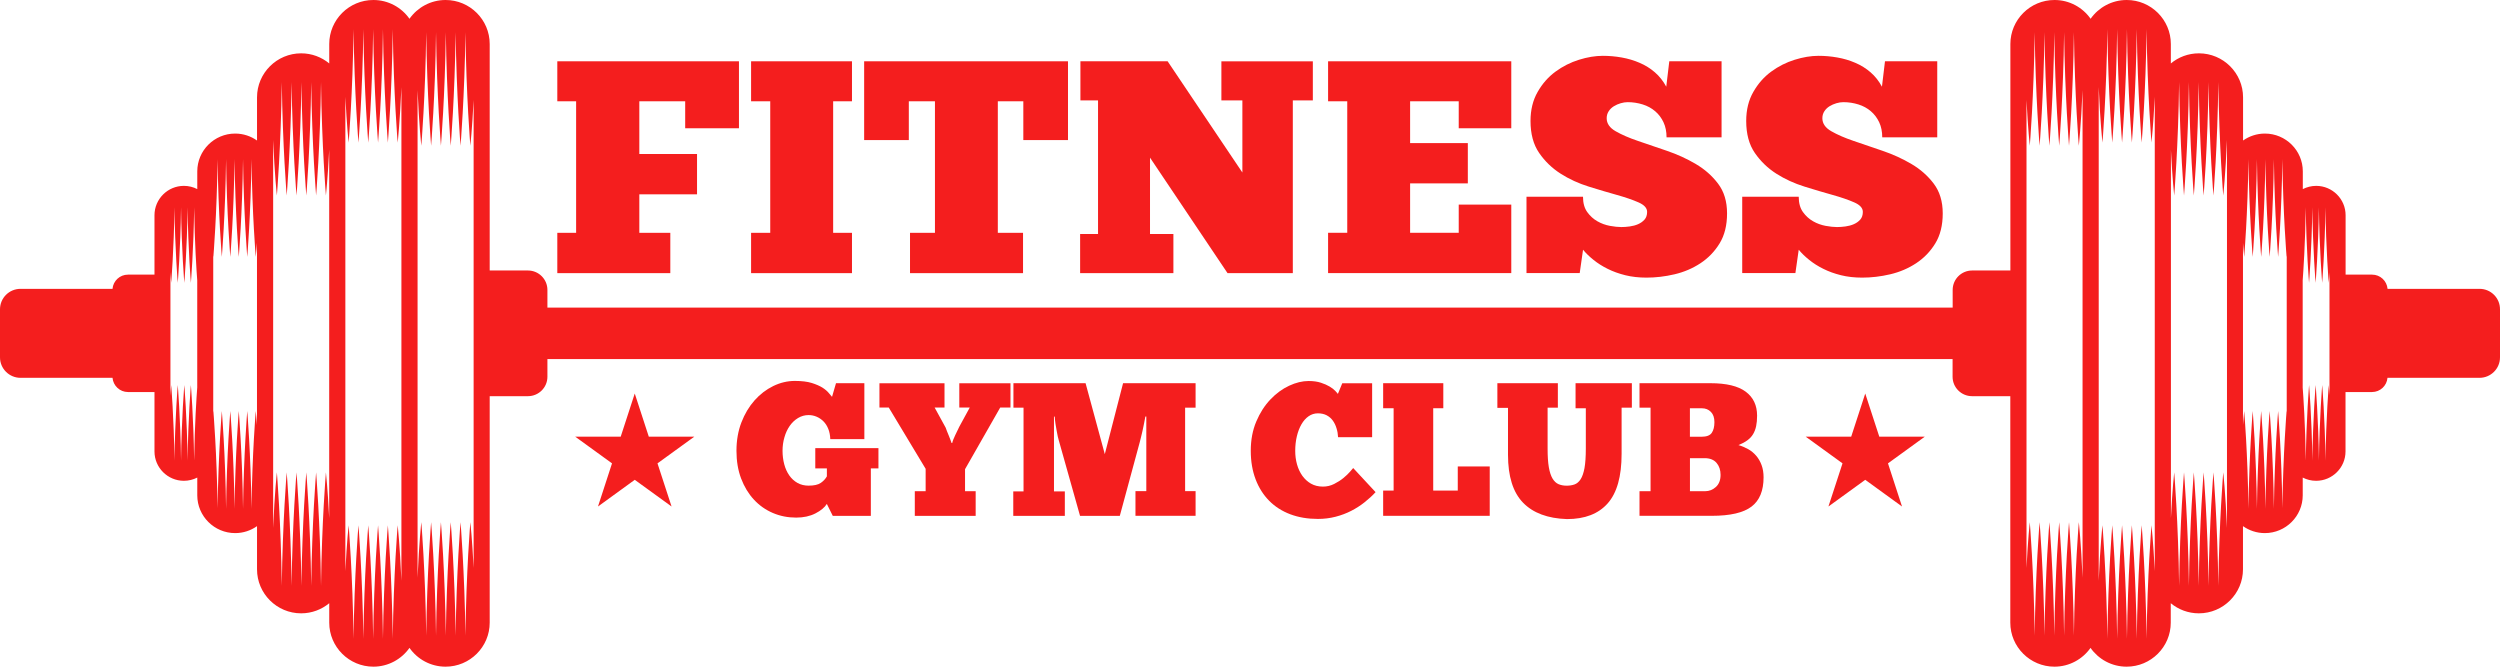 <svg width="300" height="80" viewBox="0 0 300 80" fill="none" xmlns="http://www.w3.org/2000/svg">
<path d="M66.872 7.355H88.675V15.392H82.223V12.154H76.719V18.48H83.644V23.319H76.719V27.939H80.438V32.777H66.877V27.939H69.135V12.154H66.877V7.355H66.872Z" fill="#F41E1E"/>
<path d="M90.131 7.355H102.237V12.154H99.978V27.939H102.237V32.777H90.131V27.939H92.429V12.154H90.131V7.355Z" fill="#F41E1E"/>
<path d="M128.159 7.355V16.809H122.799V12.154H119.738V27.939H122.764V32.777H109.202V27.939H112.194V12.154H109.058V16.809H103.698V7.355H128.159Z" fill="#F41E1E"/>
<path d="M157.546 12.045H155.138V32.772H147.3L138.001 18.918V28.083H140.808V32.772H129.615V28.083H131.764V12.045H129.65V7.355H140.115L149.085 20.703V12.05H146.567V7.36H157.541V12.045H157.546Z" fill="#F41E1E"/>
<path d="M159.371 7.355H181.354V15.392H175.047V12.154H169.213V17.172H176.139V22.006H169.213V27.934H175.047V24.552H181.354V32.772H159.371V27.934H161.67V12.154H159.371V7.355Z" fill="#F41E1E"/>
<path d="M183.179 32.777V23.612H189.96C189.96 24.363 190.129 24.975 190.468 25.447C190.807 25.92 191.216 26.288 191.69 26.556C192.163 26.825 192.662 27.004 193.186 27.103C193.709 27.198 194.163 27.247 194.552 27.247C194.866 27.247 195.21 27.223 195.574 27.173C195.938 27.123 196.272 27.034 196.576 26.899C196.88 26.765 197.134 26.586 197.344 26.352C197.548 26.124 197.653 25.81 197.653 25.427C197.653 24.965 197.309 24.587 196.616 24.284C195.923 23.98 195.06 23.682 194.028 23.393C192.996 23.105 191.869 22.772 190.658 22.394C189.441 22.016 188.319 21.504 187.287 20.847C186.255 20.191 185.392 19.36 184.699 18.356C184.006 17.351 183.662 16.073 183.662 14.517C183.662 13.184 183.947 12.02 184.52 11.026C185.088 10.031 185.806 9.22 186.669 8.589C187.531 7.957 188.469 7.485 189.476 7.172C190.483 6.858 191.44 6.699 192.338 6.699C193.091 6.699 193.844 6.764 194.597 6.898C195.349 7.032 196.067 7.241 196.746 7.535C197.424 7.823 198.042 8.206 198.585 8.678C199.134 9.151 199.587 9.728 199.951 10.404L200.315 7.351H206.588V16.476H199.986C199.986 15.8 199.867 15.198 199.622 14.676C199.378 14.154 199.044 13.711 198.62 13.348C198.196 12.985 197.698 12.711 197.124 12.533C196.551 12.354 195.953 12.259 195.32 12.259C195.05 12.259 194.771 12.304 194.482 12.388C194.193 12.473 193.918 12.592 193.659 12.751C193.405 12.911 193.196 13.109 193.041 13.353C192.881 13.597 192.802 13.875 192.802 14.188C192.802 14.82 193.161 15.342 193.879 15.75C194.597 16.163 195.489 16.551 196.561 16.914C197.628 17.277 198.785 17.67 200.026 18.097C201.268 18.52 202.42 19.047 203.492 19.679C204.564 20.31 205.456 21.096 206.169 22.041C206.887 22.986 207.246 24.174 207.246 25.606C207.246 27.039 206.947 28.237 206.353 29.207C205.76 30.177 204.992 30.972 204.055 31.589C203.118 32.206 202.08 32.648 200.939 32.917C199.797 33.185 198.68 33.315 197.583 33.315C196.661 33.315 195.808 33.22 195.03 33.026C194.253 32.832 193.55 32.578 192.916 32.26C192.283 31.947 191.72 31.589 191.221 31.186C190.722 30.788 190.304 30.381 189.965 29.968L189.566 32.767H183.179V32.777Z" fill="#F41E1E"/>
<path d="M209.066 32.777V23.612H215.847C215.847 24.363 216.016 24.975 216.355 25.447C216.694 25.92 217.103 26.288 217.577 26.556C218.051 26.825 218.549 27.004 219.073 27.103C219.596 27.198 220.05 27.247 220.439 27.247C220.753 27.247 221.097 27.223 221.461 27.173C221.825 27.123 222.159 27.034 222.463 26.899C222.767 26.765 223.022 26.586 223.231 26.352C223.435 26.124 223.54 25.81 223.54 25.427C223.54 24.965 223.196 24.587 222.503 24.284C221.81 23.98 220.947 23.682 219.915 23.393C218.883 23.105 217.756 22.772 216.545 22.394C215.328 22.016 214.206 21.504 213.169 20.847C212.137 20.191 211.275 19.36 210.582 18.356C209.889 17.351 209.545 16.073 209.545 14.517C209.545 13.184 209.829 12.02 210.402 11.026C210.971 10.031 211.689 9.22 212.551 8.589C213.414 7.957 214.351 7.485 215.358 7.172C216.365 6.858 217.323 6.699 218.22 6.699C218.973 6.699 219.726 6.764 220.479 6.898C221.232 7.032 221.95 7.241 222.628 7.535C223.306 7.823 223.924 8.206 224.468 8.678C225.016 9.151 225.47 9.728 225.834 10.404L226.198 7.351H232.47V16.476H225.869C225.869 15.8 225.749 15.198 225.505 14.676C225.26 14.154 224.926 13.711 224.502 13.348C224.079 12.985 223.58 12.711 223.007 12.533C222.433 12.354 221.835 12.259 221.202 12.259C220.932 12.259 220.653 12.304 220.364 12.388C220.075 12.473 219.801 12.592 219.541 12.751C219.287 12.911 219.078 13.109 218.923 13.353C218.764 13.597 218.684 13.875 218.684 14.188C218.684 14.82 219.043 15.342 219.761 15.75C220.479 16.163 221.371 16.551 222.443 16.914C223.51 17.277 224.667 17.67 225.908 18.097C227.15 18.52 228.302 19.047 229.374 19.679C230.446 20.31 231.338 21.096 232.051 22.041C232.764 22.986 233.128 24.174 233.128 25.606C233.128 27.039 232.829 28.237 232.236 29.207C231.642 30.177 230.874 30.972 229.937 31.589C229 32.206 227.963 32.648 226.821 32.917C225.679 33.185 224.562 33.315 223.465 33.315C222.543 33.315 221.69 33.22 220.913 33.026C220.135 32.832 219.432 32.578 218.799 32.26C218.165 31.947 217.602 31.589 217.103 31.186C216.605 30.788 216.186 30.381 215.847 29.968L215.448 32.767H209.066V32.777Z" fill="#F41E1E"/>
<path d="M99.22 60.471C98.961 60.893 98.502 61.276 97.849 61.609C97.196 61.943 96.428 62.112 95.546 62.112C94.539 62.112 93.606 61.928 92.739 61.555C91.871 61.182 91.113 60.65 90.465 59.949C89.817 59.252 89.308 58.407 88.934 57.422C88.561 56.438 88.376 55.329 88.376 54.095C88.376 52.852 88.575 51.713 88.969 50.689C89.363 49.664 89.892 48.784 90.545 48.048C91.198 47.312 91.946 46.74 92.784 46.328C93.621 45.92 94.489 45.711 95.386 45.711C96.209 45.711 96.887 45.795 97.421 45.96C97.954 46.129 98.383 46.318 98.712 46.526C99.041 46.74 99.285 46.954 99.455 47.163C99.624 47.377 99.754 47.526 99.844 47.621L100.322 45.98H103.723V52.698H99.634C99.619 52.24 99.54 51.833 99.395 51.47C99.25 51.107 99.056 50.803 98.812 50.56C98.567 50.316 98.293 50.132 97.989 50.003C97.685 49.873 97.366 49.809 97.032 49.809C96.573 49.809 96.154 49.928 95.765 50.162C95.376 50.395 95.047 50.709 94.773 51.097C94.499 51.484 94.284 51.942 94.135 52.464C93.98 52.986 93.905 53.528 93.905 54.09C93.905 54.667 93.975 55.209 94.11 55.717C94.244 56.224 94.449 56.671 94.713 57.049C94.977 57.427 95.306 57.731 95.695 57.949C96.084 58.168 96.528 58.278 97.032 58.278C97.685 58.278 98.173 58.168 98.493 57.949C98.812 57.731 99.056 57.467 99.225 57.164V56.209H97.834V53.772H105.413V56.209H104.501V61.903H99.933L99.22 60.471Z" fill="#F41E1E"/>
<path d="M114.268 53.16C114.283 53.056 114.328 52.917 114.393 52.752C114.463 52.583 114.537 52.409 114.622 52.23C114.707 52.046 114.792 51.867 114.886 51.683C114.976 51.499 115.056 51.34 115.116 51.206L116.372 48.903H115.116V45.989H121.258V48.903H120.027L115.804 56.303V58.944H117.08V61.903H109.776V58.944H111.077V56.258L106.65 48.903H105.533V45.989H113.341V48.903H112.154L113.48 51.32C113.51 51.425 113.56 51.564 113.63 51.728C113.7 51.897 113.77 52.071 113.844 52.25C113.919 52.434 113.989 52.608 114.049 52.772C114.109 52.941 114.153 53.066 114.188 53.16H114.268Z" fill="#F41E1E"/>
<path d="M137.443 49.993C137.398 50.251 137.343 50.53 137.283 50.838C137.223 51.141 137.163 51.435 137.099 51.713C137.039 51.997 136.979 52.25 136.914 52.489C136.854 52.723 136.809 52.912 136.774 53.046L134.376 61.903H129.605L127.047 52.817C127.017 52.728 126.977 52.579 126.932 52.375C126.887 52.171 126.842 51.937 126.798 51.678C126.753 51.42 126.708 51.146 126.658 50.858C126.613 50.569 126.583 50.281 126.568 49.993H126.478V58.964H127.78V61.903H121.592V58.964H122.824V48.919H121.612V45.98H130.268L132.576 54.498L134.77 45.98H143.471V48.919H142.214V58.939H143.471V61.898H136.256V58.939H137.557V49.988H137.443V49.993Z" fill="#F41E1E"/>
<path d="M165.07 59.058C164.676 59.486 164.232 59.889 163.744 60.276C163.255 60.664 162.722 61.008 162.148 61.301C161.57 61.599 160.947 61.833 160.274 62.007C159.606 62.181 158.898 62.271 158.15 62.271C156.933 62.271 155.831 62.087 154.839 61.714C153.852 61.341 153.004 60.804 152.306 60.097C151.608 59.391 151.06 58.536 150.676 57.526C150.292 56.517 150.092 55.373 150.092 54.1C150.092 52.792 150.312 51.624 150.755 50.579C151.194 49.54 151.758 48.66 152.446 47.939C153.129 47.218 153.882 46.666 154.694 46.288C155.507 45.91 156.29 45.721 157.033 45.721C157.596 45.721 158.085 45.79 158.504 45.925C158.922 46.059 159.276 46.218 159.566 46.392C159.855 46.566 160.079 46.74 160.239 46.914C160.398 47.088 160.503 47.208 160.548 47.267L161.071 45.994H164.656V52.464H160.568C160.553 52.101 160.493 51.743 160.383 51.395C160.279 51.047 160.129 50.738 159.94 50.475C159.75 50.211 159.506 49.997 159.207 49.838C158.907 49.679 158.553 49.6 158.145 49.6C157.736 49.6 157.362 49.719 157.028 49.953C156.694 50.186 156.41 50.51 156.17 50.922C155.936 51.33 155.751 51.813 155.622 52.355C155.492 52.902 155.427 53.483 155.427 54.11C155.427 54.672 155.497 55.209 155.642 55.726C155.786 56.243 156.001 56.696 156.28 57.094C156.564 57.487 156.908 57.805 157.317 58.039C157.726 58.272 158.209 58.392 158.753 58.392C159.227 58.392 159.675 58.287 160.099 58.074C160.523 57.86 160.897 57.621 161.216 57.357C161.535 57.094 161.799 56.84 162.004 56.606C162.208 56.373 162.333 56.224 162.383 56.164L165.07 59.058Z" fill="#F41E1E"/>
<path d="M165.983 45.984H173.197V48.988H171.986V58.869H174.932V55.975H178.767V61.898H165.978V58.869H167.234V48.988H165.978V45.984H165.983Z" fill="#F41E1E"/>
<path d="M179.684 45.984H186.943V48.923H185.712V53.842C185.712 54.752 185.761 55.498 185.861 56.075C185.961 56.651 186.11 57.104 186.305 57.427C186.504 57.755 186.744 57.979 187.023 58.099C187.302 58.218 187.626 58.282 187.995 58.282C188.344 58.282 188.663 58.233 188.942 58.133C189.222 58.034 189.466 57.83 189.67 57.517C189.875 57.203 190.029 56.756 190.139 56.174C190.244 55.592 190.299 54.801 190.299 53.817V48.988H189.067V45.984H195.823V48.923H194.592V54.458C194.592 57.164 194.038 59.143 192.926 60.401C191.814 61.659 190.184 62.291 188.04 62.291C185.727 62.216 183.966 61.56 182.765 60.321C181.563 59.083 180.96 57.169 180.96 54.573V48.948H179.684V45.984Z" fill="#F41E1E"/>
<path d="M196.741 61.903V58.944H198.067V48.923H196.741V45.984H205.257C207.161 45.984 208.567 46.322 209.48 46.999C210.392 47.675 210.851 48.635 210.851 49.878C210.851 50.365 210.811 50.783 210.736 51.141C210.661 51.499 210.537 51.818 210.372 52.096C210.203 52.38 209.978 52.623 209.684 52.837C209.395 53.051 209.036 53.24 208.612 53.409C209.021 53.528 209.41 53.693 209.779 53.896C210.143 54.1 210.462 54.364 210.736 54.682C211.011 55 211.23 55.378 211.389 55.811C211.549 56.244 211.629 56.731 211.629 57.278C211.629 58.889 211.145 60.063 210.178 60.794C209.211 61.53 207.625 61.898 205.416 61.898H196.741V61.903ZM202.789 48.993V52.409H204.18C204.788 52.409 205.202 52.255 205.411 51.942C205.626 51.629 205.73 51.201 205.73 50.654C205.73 50.122 205.591 49.714 205.307 49.426C205.022 49.137 204.663 48.993 204.22 48.993H202.789ZM204.618 58.944C205.107 58.944 205.536 58.775 205.91 58.432C206.284 58.089 206.468 57.606 206.468 56.985C206.468 56.408 206.309 55.93 205.99 55.552C205.671 55.174 205.192 54.98 204.554 54.98H202.794V58.944H204.618Z" fill="#F41E1E"/>
<path d="M297.547 34.661H286.508C286.423 33.707 285.63 32.956 284.653 32.956H281.472V25.825C281.472 23.885 279.887 22.304 277.942 22.304C277.364 22.304 276.82 22.448 276.337 22.692V20.563C276.337 18.062 274.297 16.028 271.789 16.028C270.812 16.028 269.91 16.341 269.167 16.863V11.681C269.167 8.767 266.789 6.4 263.872 6.4C262.59 6.4 261.419 6.853 260.501 7.614V5.281C260.501 2.367 258.123 0 255.206 0C253.416 0 251.831 0.895 250.873 2.253C249.916 0.89 248.331 0 246.541 0C243.619 0 241.245 2.372 241.245 5.281V32.459H236.658C235.367 32.459 234.32 33.503 234.32 34.791V36.909H65.69V34.791C65.69 33.503 64.643 32.459 63.352 32.459H58.764V5.281C58.764 2.367 56.386 0 53.469 0C51.679 0 50.094 0.895 49.137 2.253C48.179 0.89 46.594 0 44.804 0C41.882 0 39.509 2.372 39.509 5.281V7.614C38.591 6.858 37.42 6.4 36.138 6.4C33.216 6.4 30.843 8.772 30.843 11.681V16.863C30.1 16.341 29.198 16.028 28.221 16.028C25.713 16.028 23.673 18.062 23.673 20.563V22.692C23.19 22.443 22.646 22.304 22.068 22.304C20.123 22.304 18.538 23.885 18.538 25.825V32.956H15.357C14.38 32.956 13.582 33.707 13.502 34.661H2.463C1.102 34.661 0 35.761 0 37.118V42.882C0 44.239 1.102 45.339 2.463 45.339H13.502C13.587 46.293 14.38 47.044 15.357 47.044H18.538V54.175C18.538 56.115 20.123 57.696 22.068 57.696C22.646 57.696 23.19 57.552 23.673 57.308V59.437C23.673 61.938 25.713 63.972 28.221 63.972C29.198 63.972 30.1 63.659 30.843 63.137V68.319C30.843 71.233 33.221 73.6 36.138 73.6C37.42 73.6 38.591 73.142 39.509 72.386V74.719C39.509 77.633 41.887 80 44.804 80C46.594 80 48.179 79.105 49.137 77.747C50.094 79.11 51.679 80 53.469 80C56.391 80 58.764 77.628 58.764 74.719V47.541H63.352C64.643 47.541 65.69 46.497 65.69 45.209V43.091H234.31V45.209C234.31 46.497 235.357 47.541 236.648 47.541H241.236V74.719C241.236 77.633 243.614 80 246.531 80C248.321 80 249.906 79.105 250.863 77.747C251.821 79.11 253.406 80 255.196 80C258.118 80 260.491 77.628 260.491 74.719V72.386C261.409 73.142 262.58 73.6 263.862 73.6C266.784 73.6 269.157 71.228 269.157 68.319V63.137C269.9 63.659 270.802 63.972 271.779 63.972C274.287 63.972 276.327 61.938 276.327 59.437V57.308C276.81 57.557 277.354 57.696 277.932 57.696C279.877 57.696 281.462 56.115 281.462 54.175V47.044H284.643C285.62 47.044 286.418 46.293 286.498 45.339H297.537C298.898 45.339 300 44.239 300 42.882V37.118C300.005 35.761 298.903 34.661 297.547 34.661ZM23.668 46.502C23.594 47.492 23.359 50.903 23.299 55.18C23.299 55.18 23.299 55.18 23.294 55.185C23.225 50.088 22.905 46.204 22.905 46.204C22.905 46.204 22.576 50.132 22.512 55.27C22.447 50.127 22.118 46.204 22.118 46.204C22.118 46.204 21.789 50.132 21.724 55.27C21.659 50.127 21.33 46.204 21.33 46.204C21.33 46.204 21.001 50.132 20.936 55.27C20.871 50.127 20.542 46.204 20.542 46.204C20.542 46.204 20.502 46.671 20.452 47.472V32.672C20.507 33.478 20.542 33.941 20.542 33.941C20.542 33.941 20.871 30.012 20.936 24.875C21.001 30.017 21.33 33.941 21.33 33.941C21.33 33.941 21.659 30.012 21.724 24.875C21.789 30.017 22.118 33.941 22.118 33.941C22.118 33.941 22.447 30.012 22.512 24.875C22.576 30.017 22.905 33.941 22.905 33.941C22.905 33.941 23.235 30.012 23.299 24.875C23.354 29.191 23.594 32.642 23.668 33.642V46.502ZM30.838 51.003C30.753 49.914 30.689 49.322 30.689 49.322C30.689 49.322 30.265 54.404 30.18 61.053C30.095 54.404 29.671 49.322 29.671 49.322C29.671 49.322 29.248 54.404 29.163 61.053C29.078 54.404 28.654 49.322 28.654 49.322C28.654 49.322 28.23 54.399 28.146 61.053C28.061 54.404 27.637 49.322 27.637 49.322C27.637 49.322 27.213 54.404 27.129 61.053C27.044 54.404 26.62 49.322 26.62 49.322C26.62 49.322 26.201 54.369 26.111 60.988C26.111 60.988 26.111 60.988 26.111 60.983C26.027 54.364 25.603 49.317 25.603 49.317C25.603 49.317 25.598 49.367 25.588 49.441V30.703C25.598 30.778 25.603 30.827 25.603 30.827C25.603 30.827 26.027 25.745 26.111 19.096C26.196 25.745 26.62 30.827 26.62 30.827C26.62 30.827 27.044 25.745 27.129 19.096C27.213 25.745 27.637 30.827 27.637 30.827C27.637 30.827 28.061 25.75 28.146 19.096C28.23 25.745 28.654 30.827 28.654 30.827C28.654 30.827 29.078 25.745 29.163 19.096C29.248 25.745 29.671 30.827 29.671 30.827C29.671 30.827 30.095 25.745 30.18 19.096C30.265 25.745 30.689 30.827 30.689 30.827C30.689 30.827 30.753 30.236 30.838 29.146V51.003ZM39.504 62.182C39.329 58.666 39.11 56.682 39.11 56.682C39.11 56.682 38.616 62.58 38.522 70.303C38.422 62.58 37.933 56.682 37.933 56.682C37.933 56.682 37.44 62.58 37.345 70.303C37.245 62.58 36.757 56.682 36.757 56.682C36.757 56.682 36.263 62.58 36.168 70.303C36.068 62.58 35.58 56.682 35.58 56.682C35.58 56.682 35.086 62.58 34.991 70.303C34.892 62.58 34.403 56.682 34.403 56.682C34.403 56.682 33.91 62.58 33.815 70.303C33.715 62.58 33.226 56.682 33.226 56.682C33.226 56.682 32.957 59.104 32.778 63.35V59.437V20.563V16.794C32.957 21.041 33.226 23.462 33.226 23.462C33.226 23.462 33.72 17.564 33.815 9.841C33.914 17.564 34.403 23.462 34.403 23.462C34.403 23.462 34.897 17.564 34.991 9.841C35.091 17.564 35.58 23.462 35.58 23.462C35.58 23.462 36.073 17.564 36.168 9.841C36.268 17.564 36.757 23.462 36.757 23.462C36.757 23.462 37.25 17.564 37.345 9.841C37.444 17.564 37.933 23.462 37.933 23.462C37.933 23.462 38.427 17.564 38.522 9.841C38.621 17.564 39.11 23.462 39.11 23.462C39.11 23.462 39.329 21.478 39.504 17.962V62.182ZM48.169 69.696C47.99 65.454 47.721 63.032 47.721 63.032C47.721 63.032 47.227 68.93 47.132 76.653C47.032 68.93 46.544 63.032 46.544 63.032C46.544 63.032 46.05 68.93 45.956 76.653C45.856 68.93 45.367 63.032 45.367 63.032C45.367 63.032 44.874 68.93 44.779 76.653C44.679 68.93 44.191 63.032 44.191 63.032C44.191 63.032 43.697 68.93 43.602 76.653C43.502 68.93 43.014 63.032 43.014 63.032C43.014 63.032 42.52 68.93 42.425 76.653C42.326 68.93 41.837 63.032 41.837 63.032C41.837 63.032 41.618 65.016 41.443 68.537V68.323V11.681V11.617C41.618 15.138 41.837 17.122 41.837 17.122C41.837 17.122 42.331 11.224 42.425 3.501C42.525 11.224 43.014 17.122 43.014 17.122C43.014 17.122 43.508 11.224 43.602 3.501C43.702 11.224 44.191 17.122 44.191 17.122C44.191 17.122 44.684 11.224 44.779 3.501C44.879 11.224 45.367 17.122 45.367 17.122C45.367 17.122 45.861 11.224 45.956 3.501C46.055 11.224 46.544 17.122 46.544 17.122C46.544 17.122 47.038 11.224 47.132 3.501C47.232 11.224 47.721 17.122 47.721 17.122C47.721 17.122 47.99 14.7 48.169 10.458V69.696ZM56.835 68.159C56.66 64.644 56.441 62.659 56.441 62.659C56.441 62.659 55.947 68.557 55.853 76.28C55.753 68.557 55.264 62.659 55.264 62.659C55.264 62.659 54.771 68.557 54.676 76.28C54.576 68.557 54.088 62.659 54.088 62.659C54.088 62.659 53.594 68.557 53.499 76.28C53.4 68.557 52.911 62.659 52.911 62.659C52.911 62.659 52.417 68.557 52.323 76.28C52.223 68.557 51.734 62.659 51.734 62.659C51.734 62.659 51.241 68.557 51.146 76.28C51.046 68.557 50.558 62.659 50.558 62.659C50.558 62.659 50.288 65.081 50.109 69.328V10.816C50.288 15.063 50.558 17.485 50.558 17.485C50.558 17.485 51.051 11.587 51.146 3.864C51.246 11.587 51.734 17.485 51.734 17.485C51.734 17.485 52.228 11.587 52.323 3.864C52.422 11.587 52.911 17.485 52.911 17.485C52.911 17.485 53.405 11.587 53.499 3.864C53.599 11.587 54.088 17.485 54.088 17.485C54.088 17.485 54.581 11.587 54.676 3.864C54.776 11.587 55.264 17.485 55.264 17.485C55.264 17.485 55.758 11.587 55.853 3.864C55.952 11.587 56.441 17.485 56.441 17.485C56.441 17.485 56.66 15.501 56.835 11.985V68.159ZM249.906 69.328C249.727 65.081 249.457 62.659 249.457 62.659C249.457 62.659 248.964 68.557 248.869 76.28C248.769 68.557 248.281 62.659 248.281 62.659C248.281 62.659 247.787 68.557 247.692 76.28C247.593 68.557 247.104 62.659 247.104 62.659C247.104 62.659 246.61 68.557 246.516 76.28C246.416 68.557 245.927 62.659 245.927 62.659C245.927 62.659 245.434 68.557 245.339 76.28C245.239 68.557 244.751 62.659 244.751 62.659C244.751 62.659 244.257 68.557 244.162 76.28C244.063 68.557 243.574 62.659 243.574 62.659C243.574 62.659 243.355 64.644 243.18 68.159V11.99C243.355 15.506 243.574 17.49 243.574 17.49C243.574 17.49 244.068 11.592 244.162 3.869C244.262 11.592 244.751 17.49 244.751 17.49C244.751 17.49 245.244 11.592 245.339 3.869C245.439 11.592 245.927 17.49 245.927 17.49C245.927 17.49 246.421 11.592 246.516 3.869C246.615 11.592 247.104 17.49 247.104 17.49C247.104 17.49 247.598 11.592 247.692 3.869C247.792 11.592 248.281 17.49 248.281 17.49C248.281 17.49 248.774 11.592 248.869 3.869C248.969 11.592 249.457 17.49 249.457 17.49C249.457 17.49 249.727 15.068 249.906 10.821V69.328ZM258.572 11.677V68.319V68.532C258.397 65.011 258.178 63.027 258.178 63.027C258.178 63.027 257.684 68.925 257.589 76.648C257.49 68.925 257.001 63.027 257.001 63.027C257.001 63.027 256.507 68.925 256.413 76.648C256.313 68.925 255.824 63.027 255.824 63.027C255.824 63.027 255.331 68.925 255.236 76.648C255.136 68.925 254.648 63.027 254.648 63.027C254.648 63.027 254.154 68.925 254.059 76.648C253.96 68.925 253.471 63.027 253.471 63.027C253.471 63.027 252.977 68.925 252.883 76.648C252.783 68.925 252.294 63.027 252.294 63.027C252.294 63.027 252.025 65.449 251.846 69.691V10.448C252.025 14.69 252.294 17.112 252.294 17.112C252.294 17.112 252.788 11.214 252.883 3.491C252.982 11.214 253.471 17.112 253.471 17.112C253.471 17.112 253.965 11.214 254.059 3.491C254.159 11.214 254.648 17.112 254.648 17.112C254.648 17.112 255.141 11.214 255.236 3.491C255.336 11.214 255.824 17.112 255.824 17.112C255.824 17.112 256.318 11.214 256.413 3.491C256.512 11.214 257.001 17.112 257.001 17.112C257.001 17.112 257.495 11.214 257.589 3.491C257.689 11.214 258.178 17.112 258.178 17.112C258.178 17.112 258.397 15.128 258.572 11.607V11.677ZM267.237 20.563V59.437V63.35C267.058 59.104 266.789 56.682 266.789 56.682C266.789 56.682 266.295 62.58 266.2 70.303C266.1 62.58 265.612 56.682 265.612 56.682C265.612 56.682 265.118 62.58 265.023 70.303C264.924 62.58 264.435 56.682 264.435 56.682C264.435 56.682 263.942 62.58 263.847 70.303C263.747 62.58 263.258 56.682 263.258 56.682C263.258 56.682 262.765 62.58 262.67 70.303C262.57 62.58 262.082 56.682 262.082 56.682C262.082 56.682 261.588 62.58 261.493 70.303C261.394 62.58 260.905 56.682 260.905 56.682C260.905 56.682 260.686 58.666 260.511 62.182V17.967C260.686 21.483 260.905 23.467 260.905 23.467C260.905 23.467 261.399 17.57 261.493 9.846C261.593 17.57 262.082 23.467 262.082 23.467C262.082 23.467 262.575 17.57 262.67 9.846C262.77 17.57 263.258 23.467 263.258 23.467C263.258 23.467 263.752 17.57 263.847 9.846C263.947 17.57 264.435 23.467 264.435 23.467C264.435 23.467 264.929 17.57 265.023 9.846C265.123 17.57 265.612 23.467 265.612 23.467C265.612 23.467 266.105 17.57 266.2 9.846C266.3 17.57 266.789 23.467 266.789 23.467C266.789 23.467 267.058 21.046 267.237 16.799V20.563ZM274.407 49.441C274.397 49.367 274.392 49.317 274.392 49.317C274.392 49.317 273.973 54.364 273.884 60.983C273.884 60.983 273.884 60.983 273.884 60.988C273.799 54.369 273.375 49.322 273.375 49.322C273.375 49.322 272.951 54.404 272.866 61.053C272.782 54.404 272.358 49.322 272.358 49.322C272.358 49.322 271.934 54.399 271.849 61.053C271.765 54.404 271.341 49.322 271.341 49.322C271.341 49.322 270.917 54.404 270.832 61.053C270.747 54.404 270.324 49.322 270.324 49.322C270.324 49.322 269.9 54.404 269.815 61.053C269.73 54.404 269.306 49.322 269.306 49.322C269.306 49.322 269.242 49.914 269.157 51.003V29.146C269.242 30.236 269.306 30.827 269.306 30.827C269.306 30.827 269.73 25.745 269.815 19.096C269.9 25.745 270.324 30.827 270.324 30.827C270.324 30.827 270.747 25.745 270.832 19.096C270.917 25.745 271.341 30.827 271.341 30.827C271.341 30.827 271.765 25.75 271.849 19.096C271.934 25.745 272.358 30.827 272.358 30.827C272.358 30.827 272.782 25.745 272.866 19.096C272.951 25.745 273.375 30.827 273.375 30.827C273.375 30.827 273.799 25.745 273.884 19.096C273.968 25.745 274.392 30.827 274.392 30.827C274.392 30.827 274.397 30.778 274.407 30.703V49.441ZM279.543 47.472C279.488 46.666 279.453 46.204 279.453 46.204C279.453 46.204 279.124 50.132 279.059 55.27C278.994 50.127 278.665 46.204 278.665 46.204C278.665 46.204 278.336 50.132 278.271 55.27C278.206 50.127 277.877 46.204 277.877 46.204C277.877 46.204 277.548 50.132 277.483 55.27C277.419 50.127 277.09 46.204 277.09 46.204C277.09 46.204 276.765 50.088 276.696 55.185C276.696 55.185 276.696 55.185 276.691 55.18C276.636 50.903 276.396 47.497 276.322 46.502V33.642C276.396 32.642 276.636 29.191 276.691 24.875C276.755 30.017 277.085 33.941 277.085 33.941C277.085 33.941 277.414 30.012 277.478 24.875C277.543 30.017 277.872 33.941 277.872 33.941C277.872 33.941 278.201 30.012 278.266 24.875C278.331 30.017 278.66 33.941 278.66 33.941C278.66 33.941 278.989 30.012 279.054 24.875C279.119 30.017 279.448 33.941 279.448 33.941C279.448 33.941 279.488 33.478 279.538 32.672V47.472H279.543Z" fill="#F41E1E"/>
<path d="M223.829 47.224L225.515 52.401H230.974L226.557 55.603L228.242 60.78L223.829 57.577L219.412 60.78L221.102 55.603L216.685 52.401H222.144L223.829 47.224Z" fill="#F41E1E"/>
<path d="M76.17 47.224L77.856 52.401H83.315L78.898 55.603L80.588 60.78L76.17 57.577L71.758 60.78L73.443 55.603L69.025 52.401H74.485L76.17 47.224Z" fill="#F41E1E"/>
</svg>
